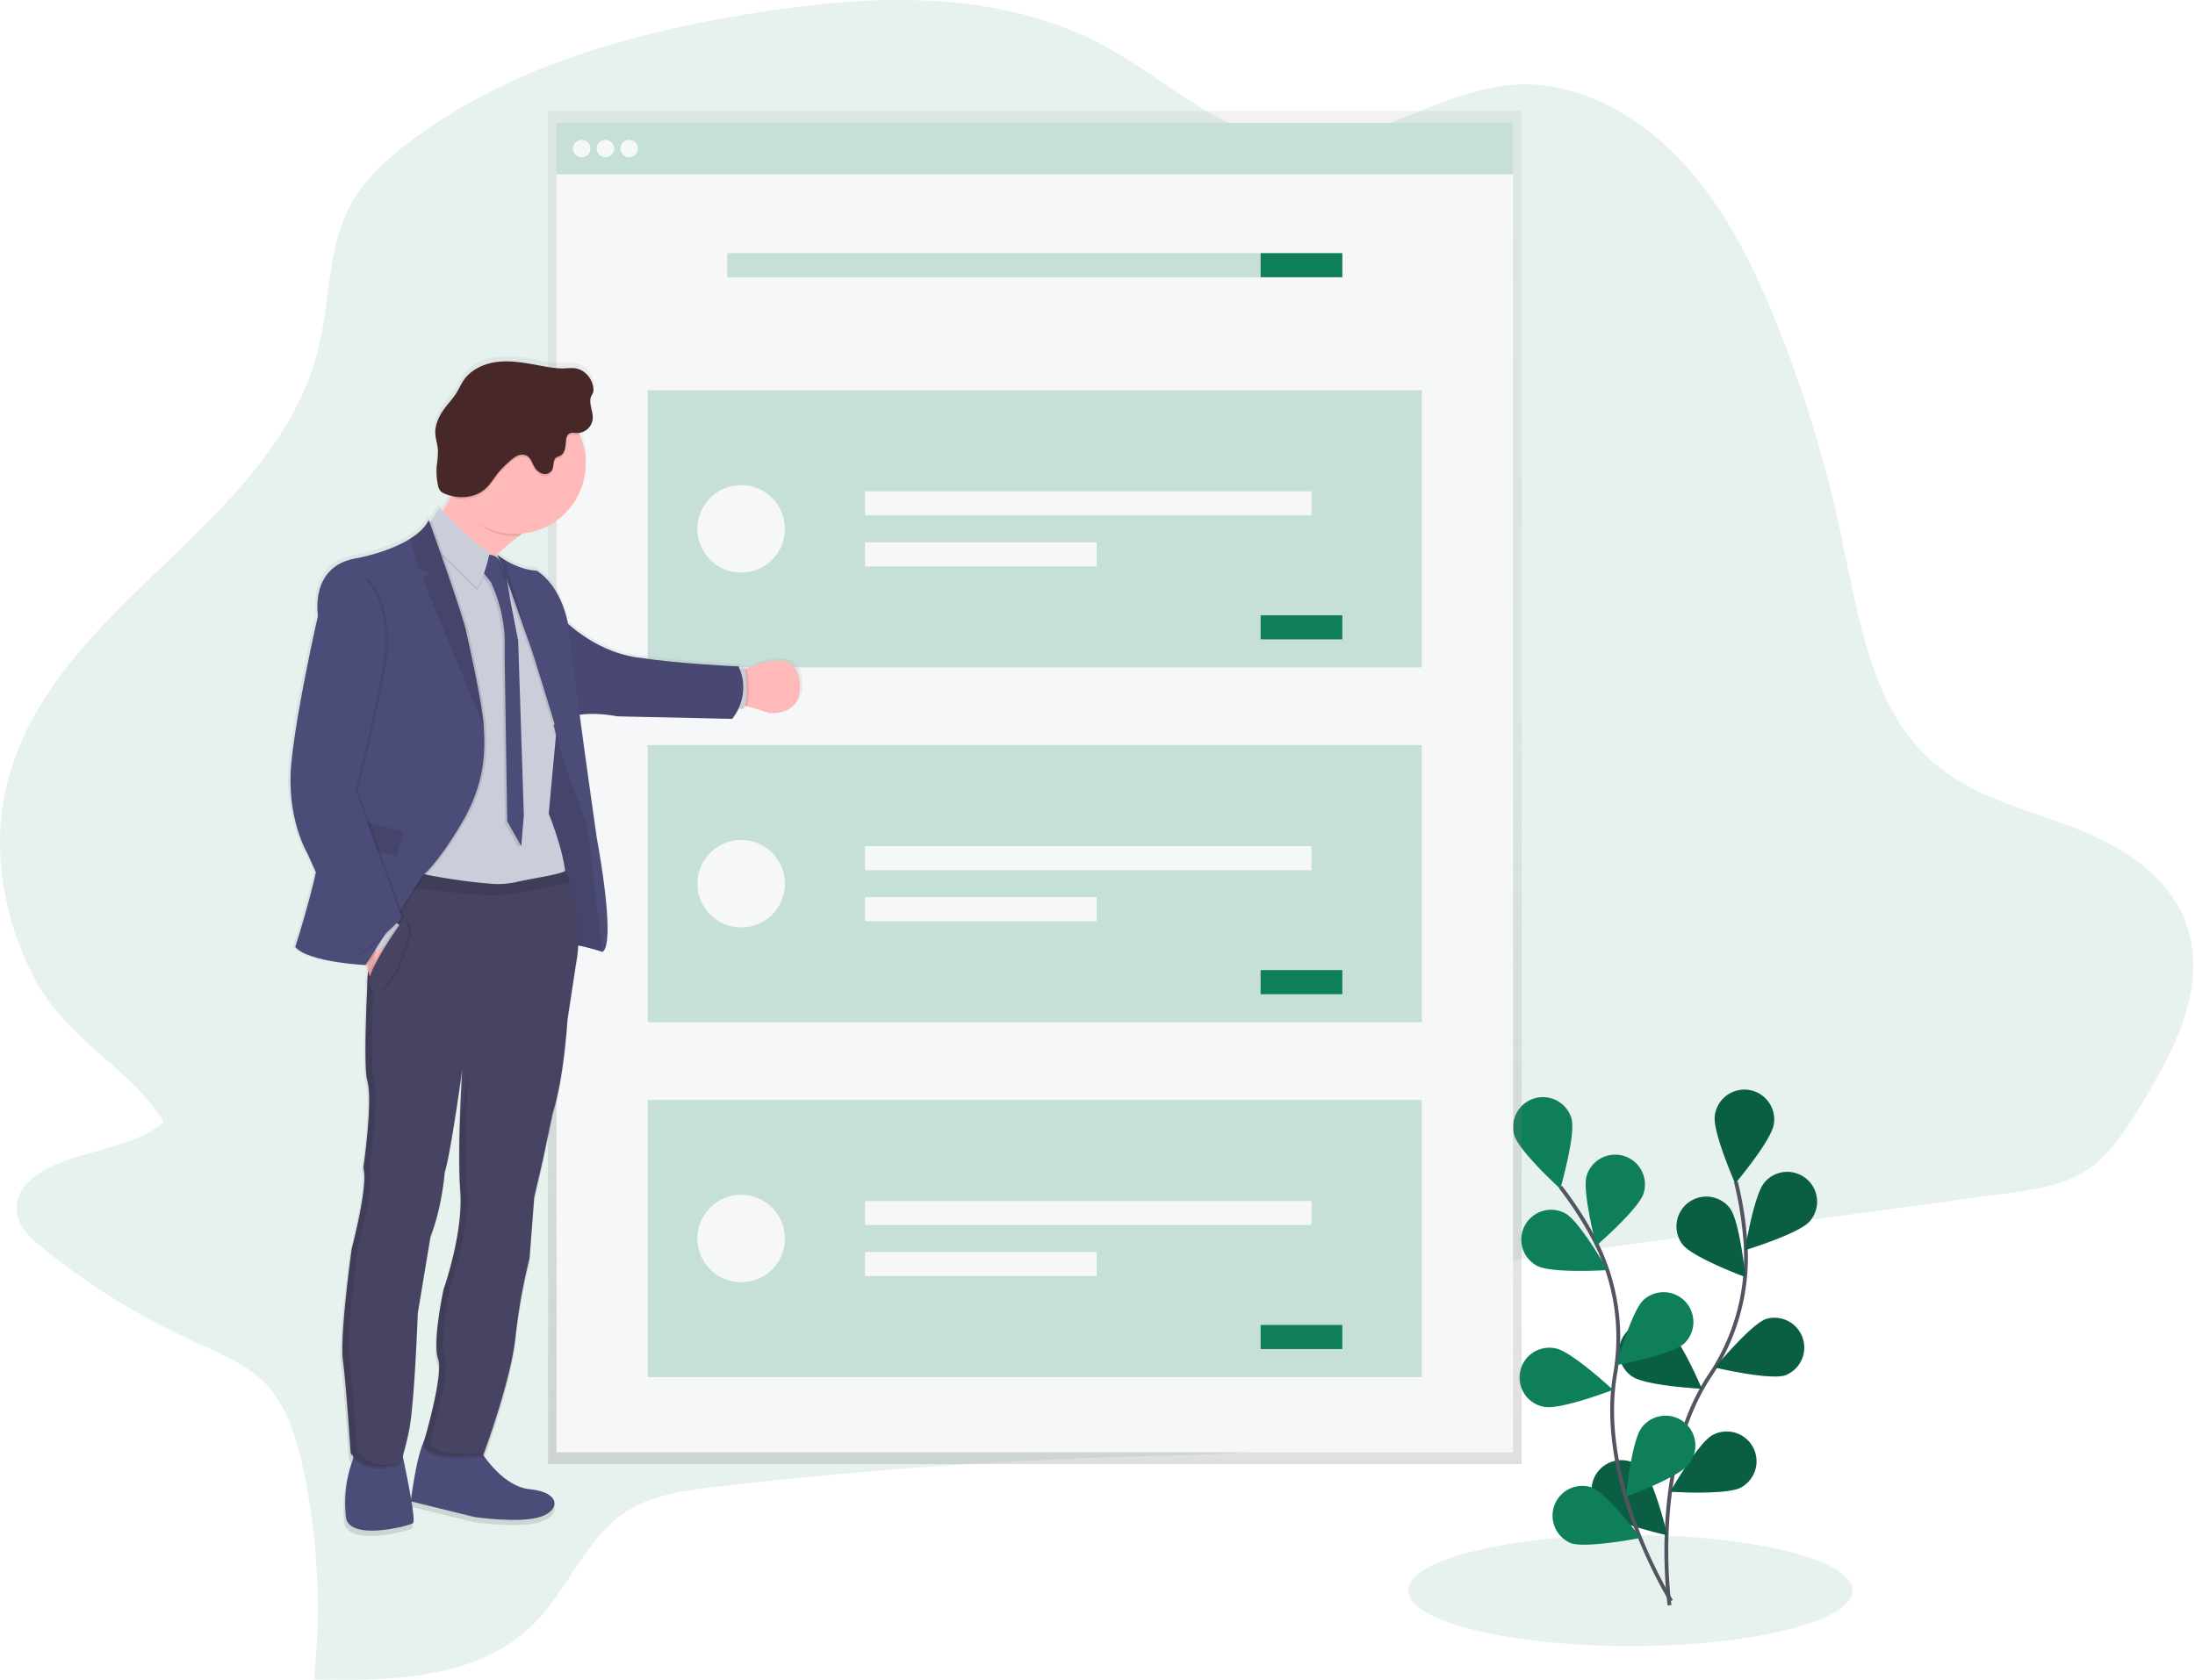 <svg xmlns="http://www.w3.org/2000/svg" xmlns:xlink="http://www.w3.org/1999/xlink" width="1144" height="876" data-name="Layer 1"><defs><linearGradient id="a" x1="539.33" x2="539.33" y1="763.29" y2="57.83" gradientUnits="userSpaceOnUse"><stop offset="0" stop-color="gray" stop-opacity=".25"/><stop offset=".54" stop-color="gray" stop-opacity=".12"/><stop offset="1" stop-color="gray" stop-opacity=".1"/></linearGradient><linearGradient xlink:href="#a" id="c" x1="1034.54" x2="1034.54" y1="812.84" y2="197.81" gradientTransform="matrix(-1 0 0 1 1318.72 -12.11)"/><linearGradient xlink:href="#a" id="b" x1="539.33" x2="539.33" y1="763.29" y2="57.83" gradientUnits="userSpaceOnUse"/></defs><ellipse cx="849.67" cy="829.19" fill="#0e7e5b" opacity=".1" rx="115.8" ry="28.95"/><path fill="#0e7e5b" d="M35.25 604.66c-13.1 4.49-29 13.65-26.32 28.21 1.34 7.38 7.32 12.85 13 17.47a368.3 368.3 0 0 0 79.36 49.15c13.57 6.16 28 11.81 38.25 23.17 10.25 11.36 15 27.24 18.33 42.55a345.86 345.86 0 0 1 5.72 110.41c40.91.78 86.21-.14 115.16-29.61 17.33-17.65 26.62-43.83 47-57.49 13.59-9.11 30.34-11.37 46.52-13.27q114.87-13.43 230.93-16.26c32.42-.79 65.55-1.07 95.82-12.37 30.27-11.3 57.75-36 63.9-69.49.95-5.16 1.57-10.85 5.1-14.45 3.15-3.23 7.87-4 12.28-4.57l265.89-36c14.56-2 29.63-4.13 41.89-12.36 11.86-8 19.86-20.78 27.51-33.24 17.53-28.52 35.72-63 23.58-95.61-9.71-26.06-35.81-41.07-60.75-50.39-24.94-9.32-51.79-15.87-72.06-34.14-30.84-27.8-37.68-73.95-46.37-115.36a675.43 675.43 0 0 0-33-109.89c-12.44-31.34-27.59-62.23-50.17-86.62-22.58-24.39-53.65-41.68-85.27-40.44-41.3 1.64-77.63 33.83-119 29.83-34.94-3.35-63.37-31.35-94.83-48.77C521.87-5.83 455.95-3.11 394.84 6.54c-64.8 10.21-130 28.08-182.5 68.27-12 9.2-23.48 19.82-30.53 33.66-10.8 21.23-9.87 47.1-15.28 70.69-21.8 95-138.68 134.63-162.71 228.94-8.54 33.48-2.22 69.79 13.45 100.73 16.85 33.31 50.7 47.51 68.05 76.1-11.6 10.59-34.71 14.46-50.07 19.73z" opacity=".1"/><path fill="none" stroke="#535461" stroke-miterlimit="10" stroke-width="2" d="M870.15 836.89s-10.48-72.2 21-119.72a110.5 110.5 0 0 0 18.68-67.38 185.42 185.42 0 0 0-5.1-33.61"/><path fill="#0e7e5b" d="M924.47 586.09c-1.21 8.49-20.11 30.91-20.11 30.91s-11.81-26.83-10.63-35.32a15.53 15.53 0 1 1 30.74 4.41zm18.68 50.67c-5.64 6.46-33.69 15-33.69 15s4.64-29 10.27-35.42a15.533 15.533 0 1 1 23.42 20.41zm-12.6 80.2c-8.13 2.74-36.66-4-36.66-4s18.62-22.66 26.75-25.39a15.53 15.53 0 0 1 9.91 29.39zm-23.24 58.54c-7.55 4.07-36.81 2.2-36.81 2.2s14.52-25.47 22.07-29.54a15.53 15.53 0 0 1 14.74 27.34zm-30.36-126.71c5.24 6.79 32.74 17 32.74 17s-2.92-29.18-8.16-36a15.534 15.534 0 0 0-24.58 19zm-26.28 68.8c7 4.91 36.31 6.41 36.31 6.41s-11.5-27-18.54-31.88a15.53 15.53 0 1 0-17.77 25.47zm-16.37 70.38c6.1 6 34.71 12.45 34.71 12.45s-6.78-28.53-12.89-34.53a15.53 15.53 0 1 0-21.82 22.1z"/><path d="M924.47 586.09c-1.21 8.49-20.11 30.91-20.11 30.91s-11.81-26.83-10.63-35.32a15.53 15.53 0 1 1 30.74 4.41zm18.68 50.67c-5.64 6.46-33.69 15-33.69 15s4.64-29 10.27-35.42a15.533 15.533 0 1 1 23.42 20.41zm-12.6 80.2c-8.13 2.74-36.66-4-36.66-4s18.62-22.66 26.75-25.39a15.53 15.53 0 0 1 9.91 29.39zm-23.24 58.54c-7.55 4.07-36.81 2.2-36.81 2.2s14.52-25.47 22.07-29.54a15.53 15.53 0 0 1 14.74 27.34zm-30.36-126.71c5.24 6.79 32.74 17 32.74 17s-2.92-29.18-8.16-36a15.534 15.534 0 0 0-24.58 19zm-26.28 68.8c7 4.91 36.31 6.41 36.31 6.41s-11.5-27-18.54-31.88a15.53 15.53 0 1 0-17.77 25.47zm-16.37 70.38c6.1 6 34.71 12.45 34.71 12.45s-6.78-28.53-12.89-34.53a15.53 15.53 0 1 0-21.82 22.1z" opacity=".25"/><path fill="none" stroke="#535461" stroke-miterlimit="10" stroke-width="2" d="M871.01 834.6s-38.84-61.76-29.27-118a110.5 110.5 0 0 0-10.19-69.15 185.49 185.49 0 0 0-18.29-28.66"/><path fill="#0e7e5b" d="M819.06 583.32c2.32 8.26-5.87 36.41-5.87 36.41s-21.7-19.72-24-28a15.534 15.534 0 1 1 29.9-8.44zm37.6 38.76c-2.53 8.19-24.71 27.37-24.71 27.37s-7.5-28.34-5-36.54a15.532 15.532 0 0 1 29.68 9.17zm20.96 78.44c-6.32 5.79-35.15 11.15-35.15 11.15s7.84-28.25 14.16-34a15.536 15.536 0 0 1 21 22.9zm2.5 62.92c-5.25 6.78-32.76 16.93-32.76 16.93s3-29.17 8.2-36a15.53 15.53 0 1 1 24.56 19zm-79.1-103.55c7.54 4.09 36.8 2.26 36.8 2.26s-14.48-25.49-22-29.57a15.531 15.531 0 1 0-14.8 27.31zm3.85 73.56c8.42 1.64 35.8-8.85 35.8-8.85s-21.45-20-29.87-21.63a15.53 15.53 0 1 0-5.93 30.48zm13.55 70.98c8 3 36.78-2.69 36.78-2.69s-17.76-23.32-25.78-26.36a15.53 15.53 0 0 0-11 29z"/><path fill="url(#a)" d="M285.63 57.83v705.46h507.4V57.83Z" style="fill:url(#b)"/><path fill="#f6f7f9" d="M290.08 64.02h498.5v26.89h-498.5z"/><path fill="#0e7e5b" d="M290.08 64.02h498.5v26.89h-498.5z" opacity=".2"/><path fill="#f6f7f9" d="M290.08 90.91h498.5V757.1h-498.5z"/><circle cx="303.19" cy="77.47" r="4.56" fill="#f6f7f9"/><circle cx="315.55" cy="77.47" r="4.56" fill="#f6f7f9"/><circle cx="327.91" cy="77.47" r="4.56" fill="#f6f7f9"/><path fill="#0e7e5b" d="M379.05 131.98H699.6v12.55H379.05Z" opacity=".2"/><path fill="#0e7e5b" d="M657.01 131.98h42.59v12.55h-42.59z"/><path fill="#0e7e5b" d="M337.61 203.47h403.44v144.49H337.61Z" opacity=".2"/><path fill="#f6f7f9" d="M450.83 256.13h232.71v12.55H450.83Zm0 26.62h120.73v12.55H450.83Z"/><path fill="#0e7e5b" d="M657.01 320.77h42.59v12.55h-42.59z"/><circle cx="386.28" cy="275.71" r="22.81" fill="#f6f7f9"/><path fill="#0e7e5b" d="M337.61 388.46h403.44v144.49H337.61Z" opacity=".2"/><path fill="#f6f7f9" d="M450.83 441.12h232.71v12.55H450.83Zm0 26.62h120.73v12.55H450.83Z"/><path fill="#0e7e5b" d="M657.01 505.76h42.59v12.55h-42.59z"/><circle cx="386.28" cy="460.7" r="22.81" fill="#f6f7f9"/><path fill="#0e7e5b" d="M337.61 573.45h403.44v144.49H337.61Z" opacity=".2"/><path fill="#f6f7f9" d="M450.83 626.11h232.71v12.55H450.83Zm0 26.62h120.73v12.55H450.83Z"/><path fill="#0e7e5b" d="M657.01 690.75h42.59v12.55h-42.59Z"/><circle cx="386.28" cy="645.69" r="22.81" fill="#f6f7f9"/><path fill="url(#c)" d="M163.55 454.4c-3.87 17.61-10.85 39.31-10.85 39.31 6.9 8.05 37 9.49 37 9.49l.05-.06h.47c.21 1.11.45 2.18.74 3.2q-.08 1.51-.15 3.06a8.35 8.35 0 0 0-.43 3.76 8.52 8.52 0 0 0 .22.84c-.72 15.94-1.23 32.94-.79 42.76a41.15 41.15 0 0 0 .85 8.28 29.81 29.81 0 0 1 .88 6.35c.49 14.37-3 38.51-3 38.51s.09.33.14.5c-.06.41-.1.65-.1.65a11.39 11.39 0 0 1 .51 3c.26 12.12-6.69 38.49-6.69 38.49s-5.62 40.55-4.82 56a35.62 35.62 0 0 0 .27 3.69c1.72 12.85 4 48.73 4 48.73a16.12 16.12 0 0 0 1.31 1.69c-.2.8-.44 1.61-.7 2.41a67.6 67.6 0 0 0-3.35 25.12c.07 1 .15 2.09.25 3.19 1.15 13.24 33.18 5 35.29 3.46.72-.53.21-5.33-.78-11.42l33 8.15s23.4 3.46 34.53 0c11.13-3.46 10.74-13-5.18-14.57-11.15-1.08-20-11.46-24.37-17.59 1.69-4.61 14.36-39.6 16.69-61.26a306.66 306.66 0 0 1 7.39-41.52l2.49-32.23 4.42-19 5.27-25.12c5.95-18.42 7.77-49.21 7.77-49.21l4.6-30.21a58.48 58.48 0 0 0 1.07-9.96 111.68 111.68 0 0 1 12.75 3.41c7.2-5.6-3-59.56-3-59.56s-4.91-34.08-9.07-65.15c9.53-1.43 19.86.81 19.86.81l60.43 1.33a30.71 30.71 0 0 0 3.24-5.28h2.59a5.55 5.55 0 0 0 .75-1.46l1.07.2a89.37 89.37 0 0 1 11.56 3.51s19.06 2.3 16.18-17.69c-2.14-14.9-19.1-9.49-27.58-5.79l-1.07.49c-.08-.56-.13-.88-.13-.88l-2.73.5a13.2 13.2 0 0 0-.57-1.22s-29.64-1.15-53.67-4.75c-17.09-2.56-30-12.33-36.07-17.75-4.21-21.37-16.44-27.86-16.44-27.86-6.79-.34-12.91-3.33-16.67-5.64a35.23 35.23 0 0 1-3.9-2.7l-.66.38-.08-.07c4.07-3.78 8.29-7.25 12-10.16l1.67-1.29a37.07 37.07 0 0 0 30.28-51.91c-.16-.36-.35-.72-.52-1.07a8.32 8.32 0 0 0 7.34-7.23c.37-4.19-2.52-8.65-.63-12.41a12.06 12.06 0 0 0 .9-1.75 4.73 4.73 0 0 0 .14-1.76 12.39 12.39 0 0 0-5-9c-4.29-3.11-8.1-1.53-12.79-1.8-5.42-.31-10.79-1.62-16.13-2.5-6.13-1-12.41-1.68-18.53-.61-6.12 1.07-12.11 4.07-15.66 9.17-1.52 2.18-2.55 4.67-4 6.92-1.63 2.6-3.74 4.85-5.61 7.27-3.15 4.07-5.7 8.95-5.45 14.09.14 2.91 1.17 5.71 1.37 8.62a52.49 52.49 0 0 1-.6 8.1 35.46 35.46 0 0 0 .59 10.33 6.4 6.4 0 0 0 1.18 2.94 6.27 6.27 0 0 0 2.6 1.67 23.23 23.23 0 0 0 3.19 1 45.69 45.69 0 0 1-4.47 8.05l-1.62-1.68-4.38 6.84-.17-.46c-.21.43-.45.84-.7 1.25l-.45-1.25c-1.94 3.89-5.57 7.14-9.81 9.82-11.46 7.2-27.45 10.18-27.45 10.18-25.76 3.74-21 30.35-21 30.35s-10.93 47.48-14 76.83c-3.07 29.35 8.34 48.05 8.34 48.05zm122.85-86.78c1 3.27 1.88 6.37 2.63 9.08l-.48.19c-.55-2.51-1.3-5.73-2.12-9.27zm-28.34-79.67-.14.09.13-.13zm-44.43 496.13c-1.26-7.53-3.14-16.62-4.3-22.05.82-2.67 1.91-6.75 3.19-12.82 2.88-13.61 4.6-61.77 4.6-61.77l6.72-40.46c6.14-15.54 7.48-34 7.48-34 2.47-6.52 8.18-46.43 9.09-52.84-.26 4.43-.88 15.65-1.21 28.11v.34c-.25 9.41-.32 19.5 0 27.87.09 2.35.21 4.58.37 6.64.05.53.08 1.08.1 1.62.72 21.7-9 49-9 49s-4.33 20.24-3.69 31.55a20.82 20.82 0 0 0 .86 6 10.61 10.61 0 0 1 .49 2.78c.18 10.82-6.21 33.53-7.84 39.1-3.56 7.34-6.21 26.05-6.86 30.93z" style="fill:url(#c)"/><path fill="#4c4c78" d="M249.28 754.55s11.22 20.34 27 21.86c15.78 1.52 16.16 11 5.13 14.45-11.03 3.45-34.22 0-34.22 0l-33.08-8.17s4-32.7 9.31-34.41c5.31-1.71 25.86 6.27 25.86 6.27z"/><path fill="#4c4c78" d="M208.97 754.89s8.37 37.64 6.28 39.17c-2.09 1.53-33.84 9.69-35-3.43-.1-1.09-.18-2.15-.24-3.16a66.64 66.64 0 0 1 3.32-24.9 20.63 20.63 0 0 0 1.29-7.68c-.55-5.28 24.35 0 24.35 0z"/><path fill="#ffb9b9" d="M219.34 278.36s25.66 63 21.1 42.8c-3-13.42 16.51-31.23 30-41.7 6.87-5.34 12.19-8.77 12.19-8.77s-48.2-56.18-44.78-31.94a36.5 36.5 0 0 1-2.63 19.56 51.28 51.28 0 0 1-15.88 20.05zm163.98 89.53a14.75 14.75 0 0 1 5.87.37 86.62 86.62 0 0 1 11.45 3.48s18.9 2.28 16-17.53c-2.12-14.78-18.92-9.42-27.33-5.74-2.86 1.25-4.76 2.31-4.76 2.31z"/><path d="M383.32 367.89a14.75 14.75 0 0 1 5.87.37c2.05-5.19.49-17.48.16-19.79-2.86 1.25-4.76 2.31-4.76 2.31z" opacity=".1"/><path fill="#cbcdda" d="m383.22 349.02 4.94-.91s2.54 17-.77 21.44h-5.69z"/><path fill="#4c4c78" d="M284.07 380.01s15.12-9 16.92 2.37c1.8 11.37 4.19 30.9 4.19 30.9l4.18 24.81 5.42 49.72-.76 8.46s-16.07-5.38-19.87-3.52c-3.8 1.86-6.85-20.86-6.85-20.86l-6.27-23.58-1-50z"/><path d="M284.07 380.01s15.12-9 16.92 2.37c1.8 11.37 4.19 30.9 4.19 30.9l4.18 24.81 5.42 49.72-.76 8.46s-16.07-5.38-19.87-3.52c-3.8 1.86-6.85-20.86-6.85-20.86l-6.27-23.58-1-50z" opacity=".1"/><path fill="#4c4c78" d="M292.2 321.45s15.69 17.68 39.5 21.25c23.81 3.57 53.19 4.7 53.19 4.7s7.41 13.26-3.28 27.38l-59.89-1.32s-13.26-2.88-23.53 0z"/><path d="M292.2 321.45s15.69 17.68 39.5 21.25c23.81 3.57 53.19 4.7 53.19 4.7s7.41 13.26-3.28 27.38l-59.89-1.32s-13.26-2.88-23.53 0z" opacity=".05"/><path d="M237.78 257.76c5.85 12.51 16 21.74 30.76 21.74h1.92c6.87-5.34 12.19-8.77 12.19-8.77s-48.2-56.18-44.78-31.94c1.05 7.37 2.26 13.4-.09 18.97z" opacity=".1"/><path fill="#ffb9b9" d="M231.8 241.62a36.74 36.74 0 1 0 36.75-36.73 36.66 36.66 0 0 0-36.75 36.73z"/><path fill="#cbcdda" d="M209.35 466.13s81.94 7.23 85-3.23c3.06-10.46-8.36-38.78-8.36-38.78l3.66-39.55.14-1.52s-10.24-42.78-9.9-46.16c.35-3.07-16.53-39-20-46.31l-.63-1.32-.65.38-.28.17-4 2.34-15.87-3.74-19.1-10-1.81 109.4z"/><path d="M251.94 290.55s5.61-1.52 7.8 4.09a57.66 57.66 0 0 0 3 7l2.19 13 4 20.53 2.94 91-1.32 16.2-7.32-13-1.33-85v-10.6a76.71 76.71 0 0 0-6.1-26.56l-1-2.39-6.37-8.17z" opacity=".1"/><path fill="#4c4c78" d="M253.08 289.41s5.61-1.52 7.8 4.09a57.66 57.66 0 0 0 3 7l2.19 13 4 20.53 2.95 91-1.34 16.16-7.32-13-1.33-85v-10.6a76.7 76.7 0 0 0-6.09-26.56l-1-2.39-6.39-8.14z"/><path d="M229.13 265.89s19.39 20.54 26.23 23c0 0-3.42 15.59-6.84 18.63 0 0-20.35-20.75-24-22.43l-3-7.39z" opacity=".1"/><path fill="#cbcdda" d="M229.13 264.79s19.39 20.54 26.23 23c0 0-3.42 15.59-6.84 18.63 0 0-20.35-20.75-24-22.43l-3-7.39z"/><path d="m258.13 289.24.2.53 6.22 16.66 11.1 31.46s.11.32.3.92c1.84 5.72 11.74 36.77 13.69 45.8l.14-1.52s-10.23-42.82-9.89-46.2c.35-3.07-16.53-39-20-46.31-.55-.38-1-.7-1.28-.94z" opacity=".1"/><path fill="#4c4c78" d="m259.26 289.22 6.42 17.21 11.11 31.46s.11.32.3.92c1.95 6.1 13.06 40.9 14 47.27 1 7 15 44.78 15 44.78l8 65.45c7.13-5.56-3-59-3-59s-11.41-79.28-14.11-105.65c-2.7-26.37-17.33-34.17-17.33-34.17-6.73-.34-12.79-3.3-16.52-5.59a35.28 35.28 0 0 1-3.87-2.68z"/><path d="M178.75 710.25c1.71 12.74 4 48.3 4 48.3 8 12 25.67 5.51 25.67 5.51s1.89-3.62 4.74-17.12c2.85-13.5 4.57-61.22 4.57-61.22l6.66-40.11c6.08-15.4 7.41-33.65 7.41-33.65 2.66-7 9.13-53.24 9.13-53.24s-2.67 41.45-1 63.31-8.74 51.34-8.74 51.34-5.9 27.57-2.85 36.12c3.05 8.55-7.61 43.92-7.61 43.92.95 10.27 31.18 6.08 31.18 6.08s14.26-38.21 16.73-61.22a303.86 303.86 0 0 1 7.33-41.16l2.46-31.94 4.38-18.82 5.23-24.9c5.89-18.26 7.7-48.77 7.7-48.77l4.56-29.94c3-14.81-.87-32.17-3.47-41.29-1.12-3.93-2-6.34-2-6.34-2.62 1.86-17.62 4-25.38 5.81a44.16 44.16 0 0 1-13 1 288.83 288.83 0 0 1-57.9-10.59l-2-.6-.4 3.42-.94 8.16-1.66 14.47s-5.14 77.19-2.1 87.65c3.04 10.46-2.09 45.59-2.09 45.59 2.85 8.34-6.08 42.24-6.08 42.24s-6.24 45.26-4.53 57.99z" opacity=".1"/><path fill="#474463" d="M178.75 709.11c1.71 12.74 4 48.3 4 48.3 8 12 25.67 5.51 25.67 5.51s1.89-3.62 4.74-17.12c2.85-13.5 4.57-61.22 4.57-61.22l6.66-40.11c6.08-15.4 7.41-33.65 7.41-33.65 2.66-7 9.13-53.24 9.13-53.24s-2.67 41.45-1 63.31-8.74 51.34-8.74 51.34-5.9 27.57-2.85 36.12c3.05 8.55-7.61 43.92-7.61 43.92.95 10.27 31.18 6.08 31.18 6.08s14.26-38.21 16.73-61.22a303.86 303.86 0 0 1 7.33-41.16l2.46-31.94 4.38-18.82 5.23-24.9c5.89-18.26 7.7-48.77 7.7-48.77l4.56-29.95c3-14.8-.87-32.16-3.47-41.28-1.12-3.93-2-6.34-2-6.34-2.62 1.86-17.62 4-25.38 5.81a44.16 44.16 0 0 1-13 1 288.83 288.83 0 0 1-57.9-10.59l-2-.6-.4 3.42-.94 8.16-1.66 14.47s-5.14 77.19-2.1 87.65c3.04 10.46-2.06 45.6-2.06 45.6 2.85 8.34-6.08 42.24-6.08 42.24s-6.27 45.25-4.56 57.98z"/><path d="M231.8 241.62a36.66 36.66 0 0 0 4.87 18.27c5.72 1 11.81-.1 16.14-3.89 2.93-2.58 4.82-6.11 7.34-9.1a53.49 53.49 0 0 1 5.25-5.18 16.26 16.26 0 0 1 4.14-3 5.62 5.62 0 0 1 5-.06c2 1.13 2.72 3.64 3.86 5.65a7.54 7.54 0 0 0 4.21 3.67 4.46 4.46 0 0 0 5-1.71c1.24-2.14.33-5.48 2.42-6.78a12.6 12.6 0 0 1 1.7-.69c2.69-1.22 3-4.83 3.22-7.77.12-1.45.43-3.09 1.65-3.87 1.22-.78 2.81-.39 4.26-.35a6 6 0 0 0 1.28-.11 36.74 36.74 0 0 0-70.33 14.89z" opacity=".1"/><path fill="#472727" d="M304.34 193.89a12.2 12.2 0 0 1 4.95 8.88 4.67 4.67 0 0 1-.13 1.75 13 13 0 0 1-.89 1.74c-1.88 3.72 1 8.14.62 12.3a8.18 8.18 0 0 1-8 7.18c-1.45 0-3-.43-4.26.35-1.26.78-1.53 2.42-1.65 3.87-.23 2.95-.53 6.56-3.22 7.77a14.11 14.11 0 0 0-1.7.7c-2.09 1.3-1.17 4.65-2.42 6.77a4.45 4.45 0 0 1-5 1.72 7.58 7.58 0 0 1-4.21-3.67c-1.15-2-1.84-4.52-3.86-5.65a5.65 5.65 0 0 0-5 .05 16.3 16.3 0 0 0-4.14 3 54.63 54.63 0 0 0-5.25 5.18c-2.52 3-4.41 6.52-7.35 9.1-5.52 4.85-14 5.33-20.8 2.57a6.36 6.36 0 0 1-2.58-1.65 6.46 6.46 0 0 1-1.2-2.96 35.54 35.54 0 0 1-.59-10.24 51.68 51.68 0 0 0 .6-8c-.19-2.88-1.22-5.66-1.36-8.54-.25-5.09 2.28-9.93 5.4-14 1.86-2.4 3.95-4.63 5.56-7.2 1.4-2.23 2.42-4.7 3.93-6.86 3.52-5 9.46-8 15.52-9.09 6.06-1.09 12.29-.4 18.37.6 5.29.88 10.61 2.17 16 2.48 4.63.28 8.41-1.29 12.66 1.85z"/><path d="m259.26 289.22 6.42 17.21 11.11 31.46s.11.32.3.92l-14-46.91a35.28 35.28 0 0 1-3.83-2.68z" opacity=".1"/><path fill="#ffb9b9" d="M189.87 486.1s-.67 20.81 4.94 26l14.92-28.14-12.54-6.07z"/><path d="M155.03 493.7c6.85 8 36.64 9.41 36.64 9.41l29.53-46.48s7-4.85 20.09-26.67 12.69-38.64 12-51.19c-.69-12.55-9-48.63-9-48.63-1.27-8.12-19.66-59-19.66-59-1.93 3.86-5.52 7.07-9.73 9.73-11.35 7.11-27.22 10.02-27.22 10.02-25.53 3.71-20.82 30.09-20.82 30.09s-.31 102.57 1.29 114.83c1.6 12.26-13.12 57.89-13.12 57.89z" opacity=".1"/><path fill="#cbcdda" d="m189.49 490.09.85 7.6 10.37-3.8 7.6-11.5-5.7-4.47z"/><path d="m189.85 460.62 5.42.55 52.28 5.22a84.69 84.69 0 0 0 25.12-1.23l24.23-4.85c-1.12-3.93-2-6.34-2-6.34-2.62 1.86-17.62 4-25.38 5.81a44.16 44.16 0 0 1-13 1 288.83 288.83 0 0 1-57.97-10.59l-2.36 2.82z" opacity=".1"/><path d="M294.3 454.26a5.45 5.45 0 0 0 .51-.29l.05.14zM183.26 651.12s8.94-33.9 6.08-42.24c0 0 5.14-35.13 2.09-45.59s2.1-87.65 2.1-87.65l1.69-14.47 1-8.16.4-3.42s.68.22 2 .6l1.21.36-.28 1.34-.95 8.16-1.69 14.47s-5.13 77.18-2.1 87.65c3.03 10.47-2.08 45.59-2.08 45.59 2.85 8.34-6.08 42.24-6.08 42.24s-6.28 45.26-4.57 58c1.71 12.74 4 48.29 4 48.29 5.83 8.76 16.84 7.66 22.34 6.43-.06.15-.1.23-.1.23s-17.68 6.46-25.67-5.51c0 0-2.28-35.56-4-48.3-1.72-12.74 4.61-58.02 4.61-58.02zm45.06 57.23c-3-8.55 2.86-36.12 2.86-36.12s10.44-29.47 8.73-51.34c-.71-9.11-.66-21.61-.36-33.1 2.43-14.8 4.74-31.35 4.74-31.35s-2.67 41.44-.95 63.31c1.72 21.87-8.74 51.34-8.74 51.34s-5.9 27.57-2.85 36.12c3.05 8.55-7.61 43.92-7.61 43.92.76 8.23 20.3 7.18 28 6.43l-.29.79s-30.23 4.19-31.17-6.08c.04 0 10.68-35.38 7.64-43.92z" opacity=".1"/><path fill="#4c4c78" d="M153.89 493.7c6.85 8 36.64 9.41 36.64 9.41l29.52-46.48s7-4.85 20.1-26.67c13.1-21.82 12.69-38.64 12-51.19-.69-12.55-9-48.63-9-48.63-1.27-8.12-19.66-59-19.66-59-1.93 3.86-5.52 7.07-9.73 9.73-11.36 7.11-27.21 10.02-27.21 10.02-25.53 3.71-20.82 30.09-20.82 30.09s-.28 102.53 1.29 114.79c1.57 12.26-13.13 57.93-13.13 57.93z"/><path d="m218.05 296.35 6.42 2.42-4.28 3 31.92 77c-.74-12.55-9-48.63-9-48.63-1.27-8.12-19.66-59-19.66-59-1.93 3.86-5.52 7.07-9.73 9.73zm-7.69 137.17-32.66-8.41-4.28 13.26 33.37 8.13z" opacity=".1"/><path d="M191.67 301.77s14.83 14 9.27 45.06c-5.56 31.06-14.54 64.88-14.54 64.88l24.15 66.88s-16.83 17.54-25.1 19.67l-24.1-53.47s-11.26-18.54-8.27-47.62 13.83-76.15 13.83-76.15-.05-28.66 24.76-19.25z" opacity=".1"/><path fill="#4c4c78" d="M190.55 301.77s14.83 14 9.27 45.06c-5.56 31.06-14.54 64.88-14.54 64.88l24.07 66.88s-16.8 17.54-25.09 19.67l-24.1-53.47s-11.26-18.54-8.27-47.62 13.83-76.15 13.83-76.15 0-28.66 24.83-19.25z"/><path d="M208.55 480.01s-18.82 26-17.39 33c1.43 7 6.94 3.23 6.94 3.23l7.45-10.18 6.66-19s-.66-8.17-3.66-7.05z" opacity=".1"/><path d="M210.88 480.01s-18.83 26-17.4 33c1.43 7 6.94 3.23 6.94 3.23l7.41-10.17 6.66-19s-.65-8.18-3.61-7.06z" opacity=".1"/><path fill="#474463" d="M209.73 480.01s-18.82 26-17.39 33c1.43 7 6.94 3.23 6.94 3.23l7.41-10.17 6.66-19s-.65-8.18-3.62-7.06z"/></svg>
